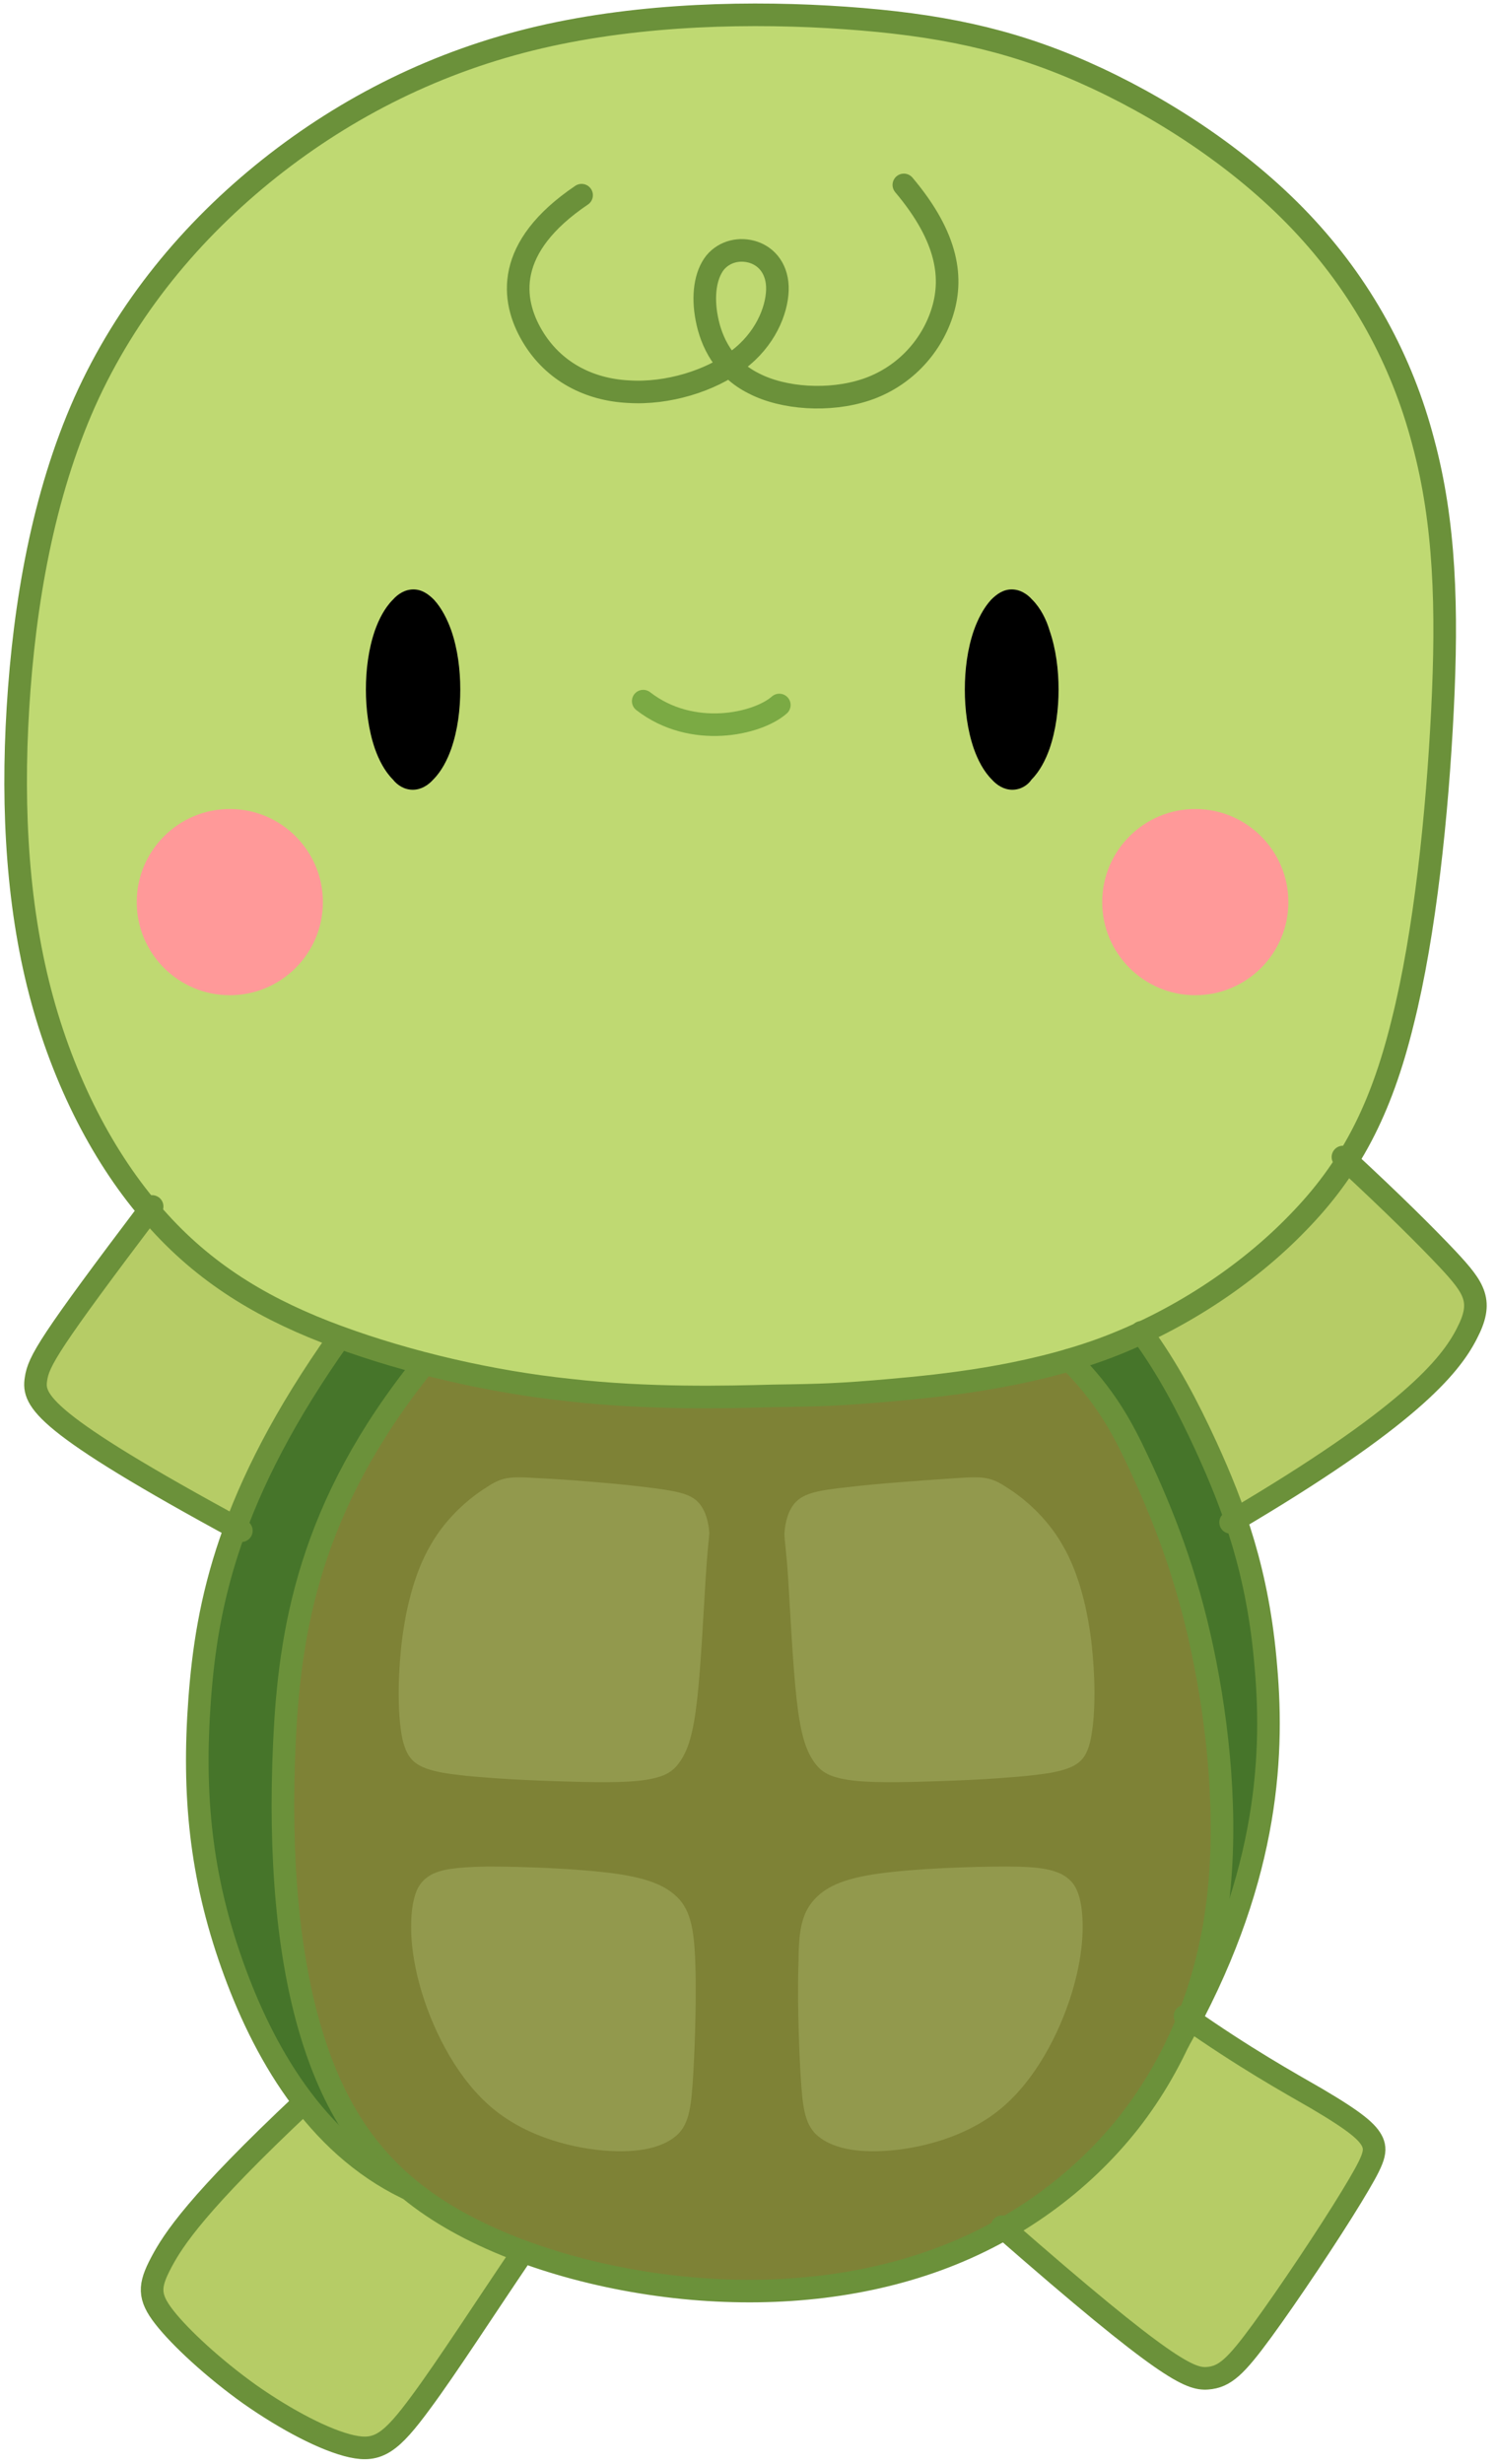 <?xml version="1.0" encoding="UTF-8"?><svg xmlns="http://www.w3.org/2000/svg" xmlns:xlink="http://www.w3.org/1999/xlink" height="383.8" preserveAspectRatio="xMidYMid meet" version="1.0" viewBox="-0.6 -0.5 233.2 383.8" width="233.2" zoomAndPan="magnify"><g><g id="change1_1"><path d="M188,295.8c-0.8,6.4-2.3,12.5-4.5,18.1c-0.5,1.3-1,2.5-1.6,3.8c-2.1,4.5-4.7,8.7-7.7,12.5 c-5.2,6.6-11.8,12.3-19.3,16.6c-3.3,1.9-6.8,3.5-10.5,4.9c-12,4.4-25.7,5.8-39.7,4.4c-8.5-0.9-17.1-2.8-24.8-5.6 c-4.9-1.8-9.5-4-13.5-6.6c-1.7-1.1-3.2-2.2-4.7-3.4c-7.3-6.1-11.9-13.9-15-24c-3.6-12.2-5-27.8-4.2-45.2 c0.8-17.5,3.9-36.8,21.8-59.1v0h0c7.4,1.9,15.1,3.3,22.6,4.2c12.3,1.3,24.3,1.1,31.8,0.9c7.5-0.2,10.6-0.3,18.5-1 c6.8-0.6,17.2-1.6,27.6-4.7c5.6,5.6,8.2,10.5,10.6,15.6c4,8.5,7.6,17.7,10.2,29.5C188.1,268.3,189.6,282.7,188,295.8z" fill="#7e8236"/></g><g id="change2_1"><path d="M223,110.1c-0.8,16-2.7,34.6-6.2,48.5c-2.2,8.8-4.9,15.6-8.7,21.6v0c-2.2,3.5-4.7,6.6-7.6,9.6 c-6.5,6.7-15,12.8-24.3,17.2c-2.1,1-4.2,1.9-6.4,2.7c-1.7,0.6-3.3,1.1-5,1.6c-10.3,3-20.8,4.1-27.6,4.7c-7.9,0.7-11,0.8-18.5,1 c-7.5,0.2-19.4,0.5-31.8-0.9c-7.6-0.8-15.3-2.2-22.6-4.2h0c-4.6-1.2-9-2.6-13.1-4.1c-0.1,0-0.2-0.1-0.3-0.1 c-10.9-4.1-20.1-9.3-27.9-17.9c-0.5-0.6-1-1.2-1.6-1.8c-7.2-8.5-13.1-19.8-16.7-32.7C1,141.5,0.1,126,1,109.8 c1-16.2,3.9-33,10.4-47.5C18,47.7,28.1,35.5,40.2,25.8C52.4,16.1,66.5,9,82.4,5.3c15.9-3.7,33.4-4,47.6-3c14.2,1,25.2,3.2,37,8.4 c11.8,5.2,24.4,13.3,33.9,23.3c9.5,10,15.8,21.8,19.2,34.3C223.4,80.8,223.8,94.1,223,110.1z" fill="#bfd972"/></g><path d="M99.6,108.7c7.6,5.9,17.8,3.6,21.2,0.6" fill="none" stroke="#7baa44" stroke-linecap="round" stroke-linejoin="round" stroke-width="3.519"/><g fill="#92994d" id="change3_1"><path d="M126.2,295.4c1.7-1.9,4.3-3.3,10.1-4.1c5.7-0.8,14.6-1.1,19.9-1.1s7.1,0.5,8.6,1.2c1.4,0.8,2.5,1.8,3,4.8 s0.4,7.8-1.5,13.9c-1.9,6.1-5.6,13.4-11.1,17.9c-5.5,4.5-12.8,6.2-18.1,6.5c-5.3,0.3-8.7-0.8-10.6-2.6c-1.8-1.8-2.1-4.4-2.4-9.5 c-0.3-5.1-0.5-12.6-0.3-17.6C123.8,299.7,124.5,297.3,126.2,295.4z"/><path d="M122.2,245.7c0.3,4.8,0.7,13.1,1.3,18.5c0.6,5.3,1.4,7.7,2.5,9.4c1.1,1.7,2.3,2.6,5.5,3.1 c3.2,0.5,8.2,0.4,14.3,0.2c6.1-0.2,13.1-0.6,17.3-1.3c4.2-0.8,5.5-1.9,6.2-5.2c0.7-3.3,0.8-8.7,0.2-14.4c-0.6-5.6-2-11.5-4.6-15.9 c-2.5-4.4-6.2-7.4-8.6-8.9c-2.4-1.6-3.5-1.8-7.8-1.5s-12,0.8-16.9,1.4c-4.9,0.5-6.9,1-8.2,2.3c-1.2,1.2-1.7,3.2-1.8,4.9 C121.6,239.6,121.9,240.9,122.2,245.7z"/><path d="M105.3,295.4c-1.7-1.9-4.3-3.3-10.1-4.1s-14.6-1.1-19.9-1.1c-5.3,0.1-7.1,0.5-8.6,1.2c-1.4,0.8-2.5,1.8-3,4.8 s-0.4,7.8,1.5,13.9c1.9,6.1,5.6,13.4,11.1,17.9c5.5,4.5,12.8,6.2,18.1,6.5c5.3,0.3,8.7-0.8,10.6-2.6c1.8-1.8,2.1-4.4,2.4-9.5 c0.3-5.1,0.5-12.6,0.3-17.6S106.9,297.3,105.3,295.4z"/><path d="M109.3,245.7c-0.3,4.8-0.7,13.1-1.3,18.5c-0.6,5.3-1.4,7.7-2.5,9.4s-2.3,2.6-5.5,3.1 c-3.2,0.5-8.2,0.4-14.3,0.2c-6.1-0.2-13.1-0.6-17.3-1.3c-4.2-0.8-5.5-1.9-6.3-5.2c-0.7-3.3-0.8-8.7-0.2-14.4 c0.6-5.6,2-11.5,4.6-15.9c2.5-4.4,6.2-7.4,8.6-8.9c2.4-1.6,3.5-1.8,7.9-1.5c4.4,0.2,12,0.8,16.9,1.4s6.9,1,8.2,2.3 c1.2,1.2,1.7,3.2,1.8,4.9C109.8,239.6,109.6,240.9,109.3,245.7z"/></g><g id="change4_1"><path d="M226.8,207.2c-2.6,5-9,12.9-36,28.8c-1.4-4-2.9-7.7-4.5-11.2c-2.9-6.3-6-12.2-10.1-17.8 c9.4-4.3,17.9-10.5,24.3-17.2c2.9-3,5.4-6.2,7.6-9.6c7.6,7.1,12.5,11.9,15.6,15.3C228.1,200.2,229.4,202.2,226.8,207.2z" fill="#b6cc66"/></g><g id="change5_1"><path d="M183.7,314.1c-0.1-0.1-0.2-0.1-0.3-0.2c2.2-5.6,3.8-11.7,4.5-18.1c1.6-13.1,0.1-27.5-2.4-39.3 c-2.5-11.8-6.1-21-10.2-29.5c-2.4-5.1-5-10-10.6-15.6c1.7-0.5,3.3-1,5-1.6c2.2-0.8,4.3-1.7,6.4-2.7c4.1,5.5,7.2,11.5,10.1,17.8 c1.6,3.6,3.2,7.2,4.5,11.2v0c2.2,6.5,4,13.9,4.7,23.1C196.7,273.1,195.7,291.3,183.7,314.1z" fill="#46752a"/></g><g id="change4_2"><path d="M51.3,207.8L51.3,207.8c-8,11.2-13,20.9-16.2,29.6C4.7,220.9,3.5,217.6,3.9,214.3c0.4-2.8,2-5.5,17.6-26.2 c0.5,0.6,1,1.2,1.6,1.8c7.8,8.6,17,13.8,27.9,17.9C51.1,207.8,51.2,207.8,51.3,207.8z" fill="#b6cc66"/></g><g id="change4_3"><path d="M208.9,341.7c-3.5,5.6-9.9,15.2-13.9,20.8c-4.1,5.6-5.8,7.3-8.5,7.4c-2.7,0.2-6.4-1.2-31.6-23.3 c7.6-4.3,14.1-9.9,19.3-16.6c3-3.8,5.6-8,7.7-12.5c0.7-1.2,1.3-2.4,1.9-3.5c9,6.2,15.5,9.9,19.9,12.4c6.1,3.6,7.9,5.1,8.6,6.7 C212.9,334.7,212.4,336.2,208.9,341.7z" fill="#b6cc66"/></g><g id="change4_4"><path d="M79.9,350.4c-6.1,8.9-11.9,17.9-15.9,23.4c-4.7,6.4-6.7,7.8-10.8,6.9c-4.1-0.9-10.3-4.1-15.9-8.1 c-5.7-4-10.8-8.8-13.3-12c-2.5-3.2-2.4-4.9-0.5-8.5c1.9-3.7,5.6-9.3,22.3-24.9c4.2,5.5,9.5,10.2,16.1,13.4c1.5,1.2,3,2.4,4.7,3.4 C70.4,346.3,74.9,348.5,79.9,350.4z" fill="#b6cc66"/></g><g id="change6_1"><path d="M63.7,122.5c1.3,0,2.4-0.7,3.2-1.6c1.3-1.3,2.2-3.1,2.8-4.8c1-2.9,1.4-6.1,1.4-9.2s-0.4-6.3-1.4-9.2 c-0.6-1.7-1.5-3.5-2.7-4.8c-0.9-0.9-1.9-1.6-3.2-1.6s-2.4,0.7-3.2,1.6c-1.3,1.3-2.2,3.1-2.8,4.8c-1,2.9-1.4,6.1-1.4,9.2 c0,3,0.4,6.3,1.4,9.2c0.6,1.7,1.5,3.5,2.8,4.8C61.3,121.8,62.4,122.5,63.7,122.5z"/></g><g id="change6_2"><path d="M157.1,122.5c-1.3,0-2.4-0.7-3.2-1.6c-1.3-1.3-2.2-3.1-2.8-4.8c-1-2.9-1.4-6.1-1.4-9.2s0.4-6.3,1.4-9.2 c0.6-1.7,1.5-3.5,2.7-4.8c0.9-0.9,1.9-1.6,3.2-1.6s2.4,0.7,3.2,1.6c1.3,1.3,2.2,3.1,2.7,4.8c1,2.9,1.4,6.1,1.4,9.2 c0,3-0.4,6.3-1.4,9.2c-0.6,1.7-1.5,3.5-2.8,4.8C159.5,121.8,158.4,122.5,157.1,122.5z"/></g><g id="change7_1"><path d="M20.7,140c0-8,6.5-14.5,14.5-14.5S49.7,132,49.7,140s-6.5,14.5-14.5,14.5S20.7,148,20.7,140z" fill="#f99"/></g><g id="change7_2"><path d="M200.1,140c0-8-6.5-14.5-14.5-14.5c-8,0-14.5,6.5-14.5,14.5s6.5,14.5,14.5,14.5 C193.6,154.5,200.1,148,200.1,140z" fill="#f99"/></g><g id="change5_2"><path d="M42.6,271.1c-0.8,17.5,0.5,33,4.2,45.2c3,10.2,7.7,18,15,24c-6.6-3.1-11.8-7.9-16.1-13.4 c-5.1-6.6-8.7-14.2-11.3-21.6c-4.8-13.6-6-26.2-5-41.1c0.6-8,1.9-16.7,5.6-26.8c3.2-8.6,8.2-18.3,16.2-29.6l0,0 c4.1,1.5,8.6,2.9,13.1,4.1v0C46.4,234.3,43.4,253.6,42.6,271.1z" fill="#46752a"/></g><g fill="none" stroke="#6b913a" stroke-linecap="round" stroke-linejoin="round" stroke-width="3.519"><path d="M191.1,236.6c27.7-16.3,34.2-24.3,36.8-29.4c2.6-5,1.3-7-3-11.6c-3.3-3.5-8.3-8.5-16.3-15.9"/><path d="M182.9,317.6c13.8-24.4,15-43.8,13.7-58.5c-1.2-14.7-5-24.9-9.3-34.3c-2.9-6.3-6-12.2-10.1-17.8"/><path d="M65.5,211.9c-18,22.3-21,41.7-21.8,59.1c-0.8,17.5,0.5,33,4.2,45.2c3.7,12.2,9.6,21,19.7,27.5 c10.1,6.5,24.3,10.7,38.2,12.1c14,1.4,27.7,0,39.7-4.4c12-4.4,22.3-11.9,29.8-21.4c7.5-9.6,12.2-21.3,13.8-34.3 c1.6-13.1,0.1-27.5-2.4-39.3c-2.5-11.8-6.1-21-10.1-29.5c-2.4-5.1-5-10-10.6-15.6"/><path d="M37,237.9C5.8,221,4.5,217.6,5,214.3c0.4-2.8,2-5.6,18.1-26.9"/><path d="M155.5,346.3c25.6,22.4,29.3,23.8,32,23.6c2.7-0.2,4.4-1.8,8.5-7.4c4.1-5.6,10.5-15.2,13.9-20.8s4-7,3.3-8.6 c-0.7-1.5-2.5-3.1-8.6-6.7c-4.5-2.6-11.2-6.3-20.6-12.9"/><path d="M46.7,327c-16.6,15.6-20.3,21.3-22.2,24.9s-2,5.3,0.5,8.5c2.5,3.2,7.7,8,13.3,12c5.7,4,11.8,7.2,15.9,8.1 c4.1,0.9,6.1-0.5,10.8-6.9c4-5.4,9.8-14.4,15.9-23.4"/><path d="M52.3,207.8c-17.3,24.4-20.7,41.5-21.8,56.4c-1.1,14.9,0.2,27.5,5,41.1c4.8,13.6,13,28.1,27.3,35"/><path d="M119.9,216.9c-7.5,0.2-19.4,0.5-31.8-0.9c-12.3-1.3-25.1-4.3-36-8.3s-20.1-9.3-27.9-17.9 c-7.9-8.6-14.4-20.7-18.2-34.5c-3.8-13.8-4.8-29.4-3.8-45.6c1-16.2,3.9-33,10.4-47.6c6.5-14.5,16.6-26.7,28.8-36.4 C53.5,16.1,67.6,9,83.5,5.3c15.9-3.7,33.4-4,47.6-3s25.2,3.2,37,8.4c11.8,5.2,24.4,13.3,33.9,23.3c9.5,10,15.8,21.7,19.1,34.3 c3.4,12.6,3.8,25.9,3,41.9c-0.8,16-2.7,34.6-6.2,48.5c-3.4,13.9-8.3,23-16.3,31.2c-7.9,8.2-18.9,15.5-30.7,19.8 c-11.9,4.3-24.7,5.6-32.6,6.3C130.4,216.7,127.3,216.8,119.9,216.9z"/><path d="M90,29.9C78,38,79,46.2,82.3,51.8s8.9,8.4,15,8.7c6.1,0.4,12.8-1.7,17-4.9c4.3-3.2,6.1-7.7,6.2-10.9 c0.1-3.2-1.6-5.2-3.7-5.9c-2.1-0.7-4.5-0.2-6,1.6c-1.5,1.9-2,5.1-1.3,8.7c0.7,3.7,2.7,7.8,7.3,10.1c4.6,2.4,11.8,2.9,17.5,1 c5.7-1.9,10-6.4,11.8-11.8c1.8-5.4,1.1-11.8-5.9-20.1"/></g></g></svg>